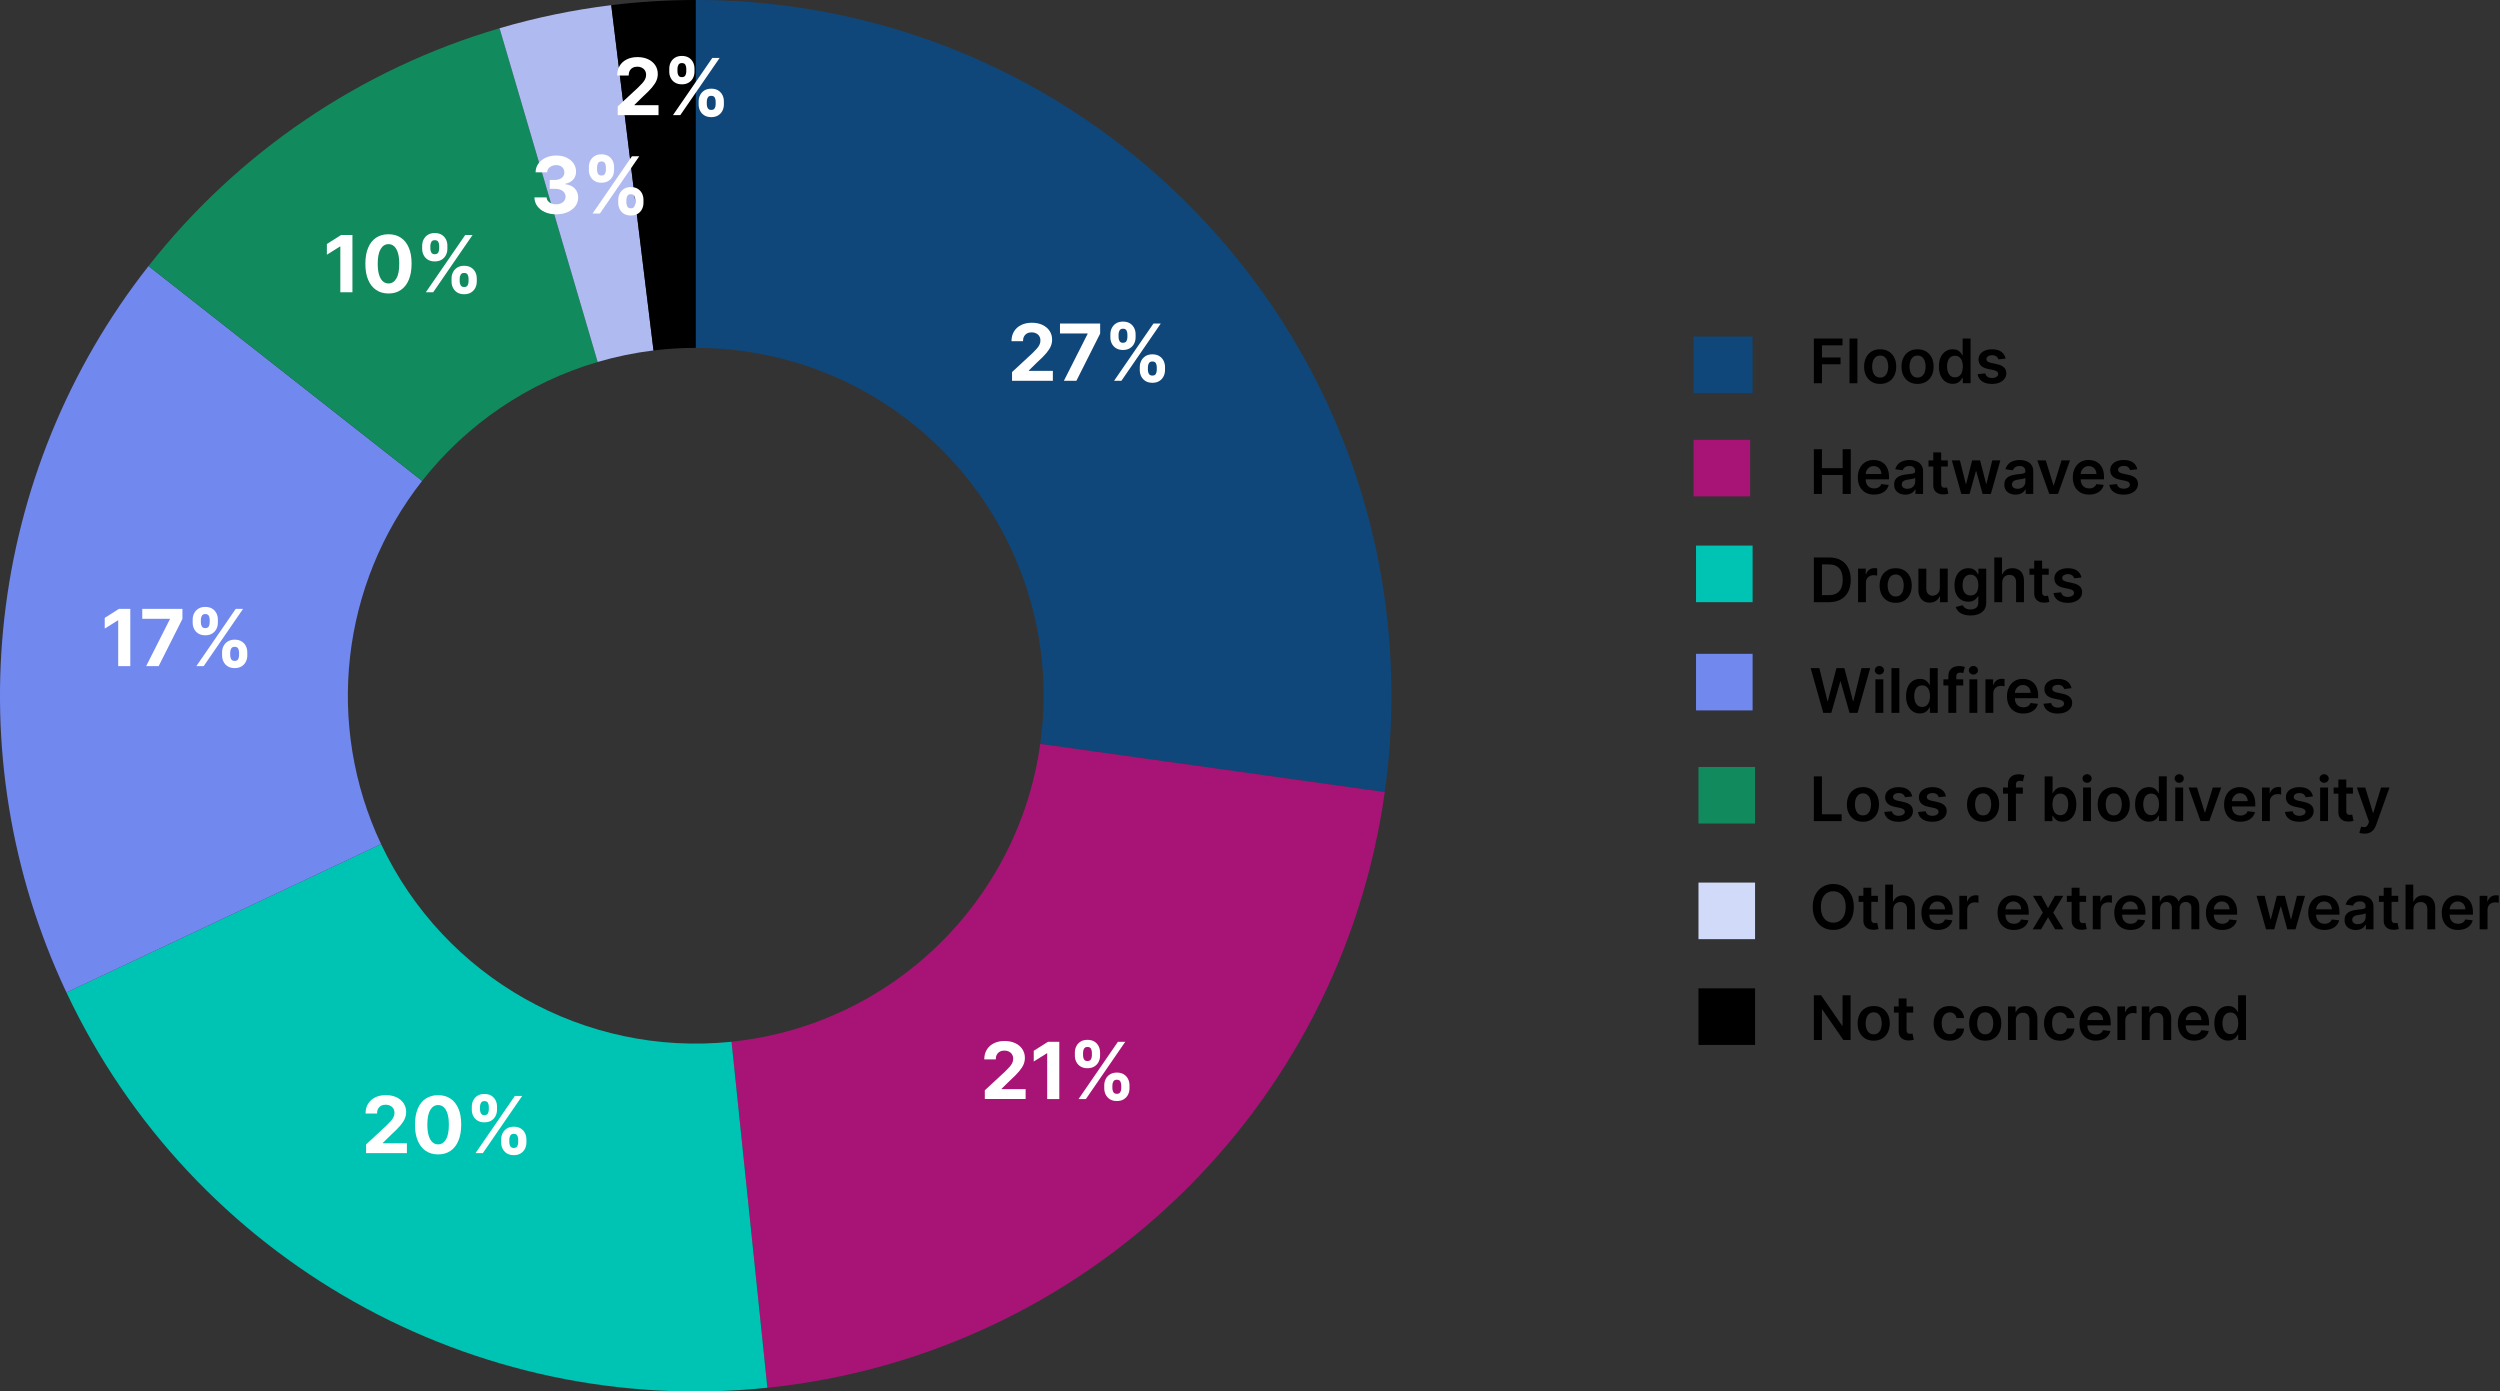<?xml version="1.0" encoding="UTF-8"?><svg id="Layer_1" xmlns="http://www.w3.org/2000/svg" viewBox="0 0 1016.36 565.69"><rect x="0" y="0" width="1016.36" height="565.69" fill="#333333" stroke="none"/><path d="M282.85,0C439.06,0,565.69,126.63,565.69,282.84c0,13.11-.91,26.2-2.73,39.18l-140.06-19.59c10.82-77.35-43.12-148.83-120.47-159.65-6.49-.91-13.04-1.36-19.59-1.36V0Z" style="fill:#0f477b; fill-rule:evenodd;"/><path d="M562.96,322.02c-18.02,128.83-121.58,228.76-250.97,242.16l-14.57-140.67c64.7-6.7,116.48-56.67,125.49-121.08l140.06,19.59Z" style="fill:#a81476; fill-rule:evenodd;"/><path d="M311.99,564.18c-119.47,12.38-233.73-52.05-284.97-160.69l127.91-60.32c25.62,54.32,82.75,86.53,142.48,80.35l14.57,140.67Z" style="fill:#00c4b3; fill-rule:evenodd;"/><path d="M27.02,403.49C-18.64,306.67-5.73,192.37,60.38,108.17l111.23,87.34c-33.05,42.1-39.51,99.25-16.68,147.66l-127.91,60.32Z" style="fill:#7188ef; fill-rule:evenodd;"/><path d="M60.38,108.17C96.73,61.88,146.62,28.07,203.09,11.48l39.88,135.68c-28.24,8.3-53.18,25.2-71.35,48.35L60.38,108.17Z" style="fill:#118a5e; fill-rule:evenodd;"/><path d="M203.09,11.48c14.85-4.36,30.04-7.5,45.4-9.38l17.18,140.37c-7.68.94-15.28,2.51-22.7,4.69L203.09,11.48Z" style="fill:#aebaf0; fill-rule:evenodd;"/><path d="M248.5,2.09c11.4-1.39,22.87-2.09,34.35-2.09v141.42c-5.74,0-11.48.35-17.17,1.05L248.5,2.09Z" style="fill-rule:evenodd;"/><g style="isolation:isolate;"><path d="M411.44,154.81v-3.55l8.28-7.67c.7-.68,1.3-1.3,1.78-1.84.48-.55.85-1.08,1.1-1.61.25-.53.38-1.1.38-1.71,0-.68-.16-1.27-.47-1.77s-.73-.88-1.27-1.15c-.54-.27-1.15-.4-1.83-.4s-1.33.14-1.86.43c-.53.29-.94.7-1.23,1.24s-.43,1.18-.43,1.92h-4.67c0-1.52.34-2.84,1.03-3.97.69-1.12,1.65-1.99,2.9-2.6,1.24-.61,2.67-.92,4.3-.92s3.12.29,4.36.88c1.24.59,2.2,1.4,2.89,2.44s1.03,2.23,1.03,3.57c0,.88-.17,1.75-.52,2.6-.34.86-.96,1.81-1.83,2.85-.88,1.04-2.12,2.29-3.72,3.74l-3.4,3.33v.16h9.77v4.02h-16.59Z" style="fill:#fff;"/><path d="M432.52,154.81l9.65-19.09v-.16h-11.24v-4.02h16.33v4.08l-9.66,19.19h-5.08Z" style="fill:#fff;"/><path d="M451.42,137.13v-1.23c0-.94.2-1.8.6-2.58.4-.78.98-1.41,1.74-1.88s1.68-.7,2.77-.7,2.06.23,2.82.7c.76.47,1.33,1.1,1.73,1.88s.59,1.65.59,2.58v1.23c0,.94-.2,1.8-.6,2.58-.4.78-.98,1.4-1.74,1.87-.76.47-1.7.7-2.8.7s-2.04-.24-2.8-.71c-.76-.47-1.34-1.1-1.73-1.88s-.59-1.63-.59-2.56ZM452.92,154.81l16-23.27h2.98l-16,23.27h-2.98ZM454.75,135.9v1.23c0,.55.13,1.06.39,1.53s.73.7,1.39.7,1.17-.23,1.43-.7c.25-.47.38-.98.38-1.53v-1.23c0-.55-.12-1.07-.36-1.54-.24-.48-.72-.72-1.44-.72-.67,0-1.14.24-1.4.73-.26.49-.39,1-.39,1.53ZM463.37,150.45v-1.23c0-.93.2-1.79.6-2.57.4-.78.98-1.41,1.74-1.89.76-.47,1.69-.71,2.79-.71s2.05.24,2.81.71,1.34,1.1,1.73,1.88.59,1.65.59,2.58v1.23c0,.93-.2,1.79-.59,2.57-.39.78-.97,1.41-1.74,1.89s-1.7.71-2.8.71-2.05-.24-2.81-.71c-.76-.47-1.33-1.1-1.73-1.89s-.59-1.64-.59-2.57ZM466.67,149.22v1.23c0,.54.13,1.04.39,1.52.26.48.74.72,1.43.72s1.16-.23,1.41-.7.38-.98.38-1.53v-1.23c0-.55-.12-1.07-.36-1.55-.24-.48-.72-.72-1.43-.72s-1.16.24-1.42.72c-.27.48-.4.99-.4,1.55Z" style="fill:#fff;"/></g><g style="isolation:isolate;"><path d="M400.37,446.81v-3.55l8.28-7.67c.7-.68,1.3-1.3,1.78-1.84.48-.55.85-1.08,1.1-1.61.25-.53.38-1.1.38-1.71,0-.68-.16-1.27-.47-1.77s-.73-.88-1.27-1.15c-.54-.27-1.15-.4-1.83-.4s-1.33.14-1.86.43c-.53.29-.94.7-1.23,1.24s-.43,1.18-.43,1.92h-4.67c0-1.52.34-2.84,1.03-3.97.69-1.12,1.65-1.99,2.9-2.6,1.24-.61,2.67-.92,4.3-.92s3.12.29,4.36.88c1.24.59,2.2,1.4,2.89,2.44s1.03,2.23,1.03,3.57c0,.88-.17,1.75-.52,2.6-.34.86-.96,1.81-1.83,2.85-.88,1.04-2.12,2.29-3.72,3.74l-3.4,3.33v.16h9.77v4.02h-16.59Z" style="fill:#fff;"/><path d="M430.65,423.54v23.27h-4.92v-18.6h-.14l-5.33,3.34v-4.36l5.76-3.65h4.62Z" style="fill:#fff;"/><path d="M436.98,429.13v-1.23c0-.94.2-1.8.6-2.58.4-.78.98-1.41,1.74-1.88s1.68-.7,2.77-.7,2.06.23,2.82.7c.76.47,1.33,1.1,1.73,1.88s.59,1.65.59,2.58v1.23c0,.94-.2,1.8-.6,2.58-.4.78-.98,1.4-1.74,1.87-.76.47-1.7.7-2.8.7s-2.04-.24-2.8-.71c-.76-.47-1.34-1.1-1.73-1.88s-.59-1.63-.59-2.56ZM438.48,446.81l16-23.27h2.98l-16,23.27h-2.98ZM440.31,427.9v1.23c0,.55.13,1.06.39,1.53s.73.7,1.39.7,1.17-.23,1.43-.7c.25-.47.38-.98.38-1.53v-1.23c0-.55-.12-1.07-.36-1.54-.24-.48-.72-.72-1.44-.72-.67,0-1.14.24-1.4.73-.26.49-.39,1-.39,1.53ZM448.93,442.45v-1.23c0-.93.2-1.79.6-2.57.4-.78.98-1.41,1.74-1.89.76-.47,1.69-.71,2.79-.71s2.05.24,2.81.71,1.34,1.1,1.73,1.88.59,1.65.59,2.58v1.23c0,.93-.2,1.79-.59,2.57-.39.78-.97,1.41-1.74,1.89s-1.7.71-2.8.71-2.05-.24-2.81-.71c-.76-.47-1.33-1.1-1.73-1.89s-.59-1.64-.59-2.57ZM452.23,441.22v1.23c0,.54.13,1.04.39,1.52.26.48.74.72,1.43.72s1.16-.23,1.41-.7.38-.98.38-1.53v-1.23c0-.55-.12-1.07-.36-1.55-.24-.48-.72-.72-1.43-.72s-1.16.24-1.42.72c-.27.48-.4.99-.4,1.55Z" style="fill:#fff;"/></g><g style="isolation:isolate;"><path d="M148.83,468.81v-3.55l8.28-7.67c.7-.68,1.3-1.3,1.78-1.84.48-.55.85-1.08,1.1-1.61.25-.53.38-1.1.38-1.71,0-.68-.16-1.27-.47-1.77s-.73-.88-1.27-1.15c-.54-.27-1.15-.4-1.83-.4s-1.33.14-1.86.43c-.53.29-.94.7-1.23,1.24s-.43,1.18-.43,1.92h-4.67c0-1.52.34-2.84,1.03-3.97.69-1.12,1.65-1.99,2.9-2.6,1.24-.61,2.67-.92,4.3-.92s3.12.29,4.36.88c1.24.59,2.2,1.4,2.89,2.44s1.03,2.23,1.03,3.57c0,.88-.17,1.75-.52,2.6-.34.86-.96,1.81-1.83,2.85-.88,1.04-2.12,2.29-3.72,3.74l-3.4,3.33v.16h9.77v4.02h-16.59Z" style="fill:#fff;"/><path d="M178.11,469.32c-1.95,0-3.63-.49-5.04-1.44-1.41-.96-2.48-2.34-3.24-4.15s-1.13-3.99-1.12-6.53c0-2.54.38-4.7,1.13-6.49.75-1.79,1.83-3.15,3.24-4.08s3.08-1.4,5.03-1.4,3.62.47,5.03,1.41,2.49,2.3,3.24,4.08c.76,1.78,1.13,3.95,1.12,6.48,0,2.55-.38,4.73-1.13,6.54s-1.83,3.19-3.23,4.15c-1.4.96-3.08,1.43-5.03,1.43ZM178.11,465.24c1.33,0,2.4-.67,3.19-2.01.8-1.34,1.19-3.35,1.18-6.03,0-1.77-.18-3.24-.54-4.41-.36-1.17-.87-2.06-1.52-2.65-.66-.59-1.43-.89-2.31-.89-1.33,0-2.39.66-3.18,1.99-.8,1.33-1.2,3.31-1.2,5.96,0,1.79.18,3.28.54,4.47.36,1.19.87,2.09,1.53,2.68.66.59,1.43.89,2.32.89Z" style="fill:#fff;"/><path d="M191.81,451.13v-1.23c0-.94.2-1.8.6-2.58.4-.78.98-1.41,1.74-1.88s1.68-.7,2.77-.7,2.06.23,2.82.7c.76.47,1.33,1.1,1.73,1.88s.59,1.65.59,2.58v1.23c0,.94-.2,1.8-.6,2.58-.4.78-.98,1.4-1.74,1.87-.76.47-1.7.7-2.8.7s-2.04-.24-2.8-.71c-.76-.47-1.34-1.1-1.73-1.88s-.59-1.63-.59-2.56ZM193.31,468.81l16-23.27h2.98l-16,23.27h-2.98ZM195.14,449.9v1.23c0,.55.13,1.06.39,1.53s.73.7,1.39.7,1.17-.23,1.43-.7c.25-.47.38-.98.38-1.53v-1.23c0-.55-.12-1.07-.36-1.54-.24-.48-.72-.72-1.44-.72-.67,0-1.14.24-1.4.73-.26.49-.39,1-.39,1.53ZM203.75,464.45v-1.23c0-.93.2-1.79.6-2.57.4-.78.98-1.41,1.74-1.89.76-.47,1.69-.71,2.79-.71s2.05.24,2.81.71,1.34,1.1,1.73,1.88.59,1.65.59,2.58v1.23c0,.93-.2,1.79-.59,2.57-.39.78-.97,1.41-1.74,1.89s-1.7.71-2.8.71-2.05-.24-2.81-.71c-.76-.47-1.33-1.1-1.73-1.89s-.59-1.64-.59-2.57ZM207.06,463.22v1.23c0,.54.13,1.04.39,1.52.26.48.74.72,1.43.72s1.16-.23,1.41-.7.38-.98.38-1.53v-1.23c0-.55-.12-1.07-.36-1.55-.24-.48-.72-.72-1.43-.72s-1.16.24-1.42.72c-.27.48-.4.99-.4,1.55Z" style="fill:#fff;"/></g><g style="isolation:isolate;"><path d="M52.97,247.54v23.27h-4.92v-18.6h-.14l-5.33,3.34v-4.36l5.76-3.65h4.62Z" style="fill:#fff;"/><path d="M59.42,270.81l9.65-19.09v-.16h-11.24v-4.02h16.33v4.08l-9.66,19.19h-5.08Z" style="fill:#fff;"/><path d="M78.33,253.13v-1.23c0-.94.2-1.8.6-2.58.4-.78.98-1.41,1.74-1.88.76-.47,1.68-.7,2.77-.7s2.06.23,2.82.7,1.33,1.1,1.73,1.88c.39.78.59,1.65.59,2.58v1.23c0,.94-.2,1.8-.6,2.58s-.98,1.4-1.74,1.87c-.76.47-1.7.7-2.8.7s-2.04-.24-2.8-.71-1.34-1.1-1.73-1.88c-.39-.78-.58-1.63-.58-2.56ZM79.83,270.81l16-23.27h2.98l-16,23.27h-2.98ZM81.66,251.9v1.23c0,.55.13,1.06.39,1.53.26.47.73.7,1.39.7s1.17-.23,1.43-.7c.25-.47.38-.98.38-1.53v-1.23c0-.55-.12-1.07-.36-1.54-.24-.48-.72-.72-1.44-.72-.67,0-1.14.24-1.4.73-.26.49-.39,1-.39,1.53ZM90.28,266.45v-1.23c0-.93.2-1.79.6-2.57.4-.78.98-1.41,1.74-1.89s1.69-.71,2.79-.71,2.05.24,2.81.71c.76.47,1.34,1.1,1.73,1.88.39.78.59,1.65.59,2.58v1.23c0,.93-.2,1.79-.59,2.57-.39.78-.97,1.41-1.74,1.89-.76.47-1.7.71-2.79.71s-2.05-.24-2.81-.71c-.76-.47-1.33-1.1-1.73-1.89-.39-.78-.59-1.64-.59-2.57ZM93.58,265.22v1.23c0,.54.13,1.04.39,1.52.26.48.74.72,1.43.72s1.16-.23,1.41-.7.38-.98.38-1.53v-1.23c0-.55-.12-1.07-.36-1.55-.24-.48-.72-.72-1.43-.72s-1.16.24-1.42.72c-.26.48-.4.99-.4,1.55Z" style="fill:#fff;"/></g><g style="isolation:isolate;"><path d="M143.28,95.54v23.27h-4.92v-18.6h-.14l-5.33,3.34v-4.36l5.76-3.65h4.62Z" style="fill:#fff;"/><path d="M157.94,119.32c-1.95,0-3.63-.49-5.04-1.44-1.41-.96-2.48-2.34-3.24-4.15s-1.13-3.99-1.12-6.53c0-2.54.38-4.7,1.13-6.49.75-1.79,1.83-3.15,3.24-4.08s3.08-1.4,5.03-1.4,3.62.47,5.03,1.41,2.49,2.3,3.24,4.08c.76,1.78,1.13,3.95,1.12,6.48,0,2.55-.38,4.73-1.13,6.54s-1.83,3.19-3.23,4.15c-1.4.96-3.08,1.43-5.03,1.43ZM157.94,115.24c1.33,0,2.4-.67,3.19-2.01.8-1.34,1.19-3.35,1.18-6.03,0-1.77-.18-3.24-.54-4.41-.36-1.17-.87-2.06-1.52-2.65-.66-.59-1.43-.89-2.31-.89-1.33,0-2.39.66-3.18,1.99-.8,1.33-1.2,3.31-1.2,5.96,0,1.79.18,3.28.54,4.47.36,1.19.87,2.09,1.53,2.68.66.59,1.43.89,2.32.89Z" style="fill:#fff;"/><path d="M171.63,101.13v-1.23c0-.94.2-1.8.6-2.58.4-.78.98-1.41,1.74-1.88s1.68-.7,2.77-.7,2.06.23,2.82.7c.76.47,1.33,1.1,1.73,1.88s.59,1.65.59,2.58v1.23c0,.94-.2,1.8-.6,2.58-.4.78-.98,1.4-1.74,1.87-.76.47-1.7.7-2.8.7s-2.04-.24-2.8-.71c-.76-.47-1.34-1.1-1.73-1.88s-.59-1.63-.59-2.56ZM173.13,118.81l16-23.27h2.98l-16,23.27h-2.98ZM174.96,99.9v1.23c0,.55.13,1.06.39,1.53s.73.7,1.39.7,1.17-.23,1.43-.7c.25-.47.38-.98.38-1.53v-1.23c0-.55-.12-1.07-.36-1.54-.24-.48-.72-.72-1.44-.72-.67,0-1.14.24-1.4.73-.26.49-.39,1-.39,1.53ZM183.57,114.45v-1.23c0-.93.2-1.79.6-2.57.4-.78.98-1.41,1.74-1.89.76-.47,1.69-.71,2.79-.71s2.05.24,2.81.71,1.34,1.1,1.73,1.88.59,1.65.59,2.58v1.23c0,.93-.2,1.79-.59,2.57-.39.78-.97,1.41-1.74,1.89s-1.7.71-2.8.71-2.05-.24-2.81-.71c-.76-.47-1.33-1.1-1.73-1.89s-.59-1.64-.59-2.57ZM186.88,113.22v1.23c0,.54.13,1.04.39,1.52.26.48.74.72,1.43.72s1.16-.23,1.41-.7.38-.98.38-1.53v-1.23c0-.55-.12-1.07-.36-1.55-.24-.48-.72-.72-1.43-.72s-1.16.24-1.42.72c-.27.48-.4.99-.4,1.55Z" style="fill:#fff;"/></g><g style="isolation:isolate;"><path d="M226.1,87.13c-1.7,0-3.21-.29-4.53-.88-1.32-.59-2.36-1.4-3.12-2.43-.76-1.03-1.15-2.23-1.18-3.58h4.95c.03.57.22,1.07.56,1.49s.8.76,1.38.99,1.22.35,1.94.35,1.41-.13,1.99-.4c.58-.26,1.03-.63,1.35-1.1s.49-1.01.49-1.62-.17-1.17-.52-1.65c-.34-.48-.84-.86-1.48-1.13-.64-.27-1.4-.41-2.28-.41h-2.17v-3.61h2.17c.74,0,1.4-.13,1.97-.39s1.02-.62,1.34-1.07c.32-.46.48-.99.48-1.61s-.14-1.1-.41-1.54c-.28-.44-.66-.79-1.16-1.04s-1.07-.38-1.73-.38-1.28.12-1.83.36c-.55.24-1,.58-1.33,1.02s-.51.96-.53,1.55h-4.72c.02-1.34.41-2.52,1.15-3.55.74-1.02,1.74-1.82,3.01-2.4,1.26-.58,2.69-.87,4.28-.87s3.01.29,4.22.88c1.2.58,2.14,1.37,2.81,2.36.67.99,1,2.1.99,3.32,0,1.3-.4,2.39-1.21,3.26s-1.87,1.42-3.18,1.66v.18c1.71.22,3.02.81,3.91,1.78.9.97,1.34,2.17,1.34,3.62,0,1.33-.37,2.5-1.14,3.53-.77,1.03-1.83,1.84-3.18,2.43-1.35.59-2.89.89-4.64.89Z" style="fill:#fff;"/><path d="M239.4,69.13v-1.23c0-.94.2-1.8.6-2.58.4-.78.98-1.41,1.74-1.88s1.68-.7,2.77-.7,2.06.23,2.82.7c.76.47,1.33,1.1,1.73,1.88s.59,1.65.59,2.58v1.23c0,.94-.2,1.8-.6,2.58-.4.78-.98,1.4-1.74,1.87-.76.47-1.7.7-2.8.7s-2.04-.24-2.8-.71c-.76-.47-1.34-1.1-1.73-1.88s-.59-1.63-.59-2.56ZM240.9,86.81l16-23.27h2.98l-16,23.27h-2.98ZM242.73,67.9v1.23c0,.55.13,1.06.39,1.53s.73.7,1.39.7,1.17-.23,1.43-.7c.25-.47.38-.98.38-1.53v-1.23c0-.55-.12-1.07-.36-1.54-.24-.48-.72-.72-1.44-.72-.67,0-1.14.24-1.4.73-.26.49-.39,1-.39,1.53ZM251.34,82.45v-1.23c0-.93.2-1.79.6-2.57.4-.78.98-1.41,1.74-1.89.76-.47,1.69-.71,2.79-.71s2.05.24,2.81.71,1.34,1.1,1.73,1.88.59,1.65.59,2.58v1.23c0,.93-.2,1.79-.59,2.57-.39.78-.97,1.41-1.74,1.89s-1.7.71-2.8.71-2.05-.24-2.81-.71c-.76-.47-1.33-1.1-1.73-1.89s-.59-1.64-.59-2.57ZM254.65,81.22v1.23c0,.54.13,1.04.39,1.52.26.48.74.72,1.43.72s1.16-.23,1.41-.7.38-.98.38-1.53v-1.23c0-.55-.12-1.07-.36-1.55-.24-.48-.72-.72-1.43-.72s-1.16.24-1.42.72c-.27.48-.4.99-.4,1.55Z" style="fill:#fff;"/></g><g style="isolation:isolate;"><path d="M251.13,46.81v-3.55l8.28-7.67c.7-.68,1.3-1.3,1.78-1.84.48-.55.85-1.08,1.1-1.61.25-.53.38-1.1.38-1.71,0-.68-.16-1.27-.47-1.77s-.73-.88-1.27-1.15c-.54-.27-1.15-.4-1.83-.4s-1.33.14-1.86.43c-.53.29-.94.7-1.23,1.24s-.43,1.18-.43,1.92h-4.67c0-1.52.34-2.84,1.03-3.97.69-1.12,1.65-1.99,2.9-2.6,1.24-.61,2.67-.92,4.3-.92s3.12.29,4.36.88c1.24.59,2.2,1.4,2.89,2.44s1.03,2.23,1.03,3.57c0,.88-.17,1.75-.52,2.6-.34.86-.96,1.81-1.83,2.85-.88,1.04-2.12,2.29-3.72,3.74l-3.4,3.33v.16h9.77v4.02h-16.59Z" style="fill:#fff;"/><path d="M272.09,29.13v-1.23c0-.94.2-1.8.6-2.58.4-.78.98-1.41,1.74-1.88s1.68-.7,2.77-.7,2.06.23,2.82.7c.76.47,1.33,1.1,1.73,1.88s.59,1.65.59,2.58v1.23c0,.94-.2,1.8-.6,2.58-.4.78-.98,1.4-1.74,1.87-.76.47-1.7.7-2.8.7s-2.04-.24-2.8-.71c-.76-.47-1.34-1.1-1.73-1.88s-.59-1.63-.59-2.56ZM273.59,46.81l16-23.27h2.98l-16,23.27h-2.98ZM275.42,27.9v1.23c0,.55.13,1.06.39,1.53s.73.7,1.39.7,1.17-.23,1.43-.7c.25-.47.38-.98.38-1.53v-1.23c0-.55-.12-1.07-.36-1.54-.24-.48-.72-.72-1.44-.72-.67,0-1.14.24-1.4.73-.26.49-.39,1-.39,1.53ZM284.03,42.45v-1.23c0-.93.2-1.79.6-2.57.4-.78.98-1.41,1.74-1.89.76-.47,1.69-.71,2.79-.71s2.05.24,2.81.71,1.34,1.1,1.73,1.88.59,1.65.59,2.58v1.23c0,.93-.2,1.79-.59,2.57-.39.78-.97,1.41-1.74,1.89s-1.7.71-2.8.71-2.05-.24-2.81-.71c-.76-.47-1.33-1.1-1.73-1.89s-.59-1.64-.59-2.57ZM287.34,41.22v1.23c0,.54.13,1.04.39,1.52.26.48.74.72,1.43.72s1.16-.23,1.41-.7.38-.98.38-1.53v-1.23c0-.55-.12-1.07-.36-1.55-.24-.48-.72-.72-1.43-.72s-1.16.24-1.42.72c-.27.48-.4.99-.4,1.55Z" style="fill:#fff;"/></g><g style="isolation:isolate;"><path d="M737.41,155.81v-18.18h11.65v2.76h-8.35v4.94h7.55v2.76h-7.55v7.72h-3.29Z"/><path d="M755.12,137.63v18.18h-3.21v-18.18h3.21Z"/><path d="M764.37,156.08c-1.33,0-2.49-.29-3.46-.88s-1.73-1.41-2.27-2.46c-.54-1.05-.8-2.29-.8-3.69s.27-2.64.8-3.7c.54-1.06,1.29-1.88,2.27-2.47s2.13-.88,3.46-.88,2.49.29,3.46.88,1.73,1.41,2.27,2.47c.54,1.06.8,2.29.8,3.7s-.27,2.64-.8,3.69c-.54,1.05-1.29,1.87-2.27,2.46s-2.13.88-3.46.88ZM764.39,153.5c.72,0,1.33-.2,1.81-.6s.85-.94,1.09-1.61c.24-.67.36-1.43.36-2.25s-.12-1.59-.36-2.27c-.24-.68-.6-1.22-1.09-1.62s-1.09-.6-1.81-.6-1.35.2-1.84.6-.85.94-1.09,1.62c-.24.68-.36,1.43-.36,2.27s.12,1.58.36,2.25c.24.67.6,1.21,1.09,1.61s1.1.6,1.84.6Z"/><path d="M779.57,156.08c-1.33,0-2.49-.29-3.46-.88s-1.73-1.41-2.27-2.46c-.54-1.05-.8-2.29-.8-3.69s.27-2.64.8-3.7c.54-1.06,1.29-1.88,2.27-2.47s2.13-.88,3.46-.88,2.49.29,3.46.88,1.73,1.41,2.27,2.47c.54,1.06.8,2.29.8,3.7s-.27,2.64-.8,3.69c-.54,1.05-1.29,1.87-2.27,2.46s-2.13.88-3.46.88ZM779.59,153.5c.72,0,1.33-.2,1.81-.6s.85-.94,1.09-1.61c.24-.67.36-1.43.36-2.25s-.12-1.59-.36-2.27c-.24-.68-.6-1.22-1.09-1.62s-1.09-.6-1.81-.6-1.35.2-1.84.6-.85.94-1.09,1.62c-.24.68-.36,1.43-.36,2.27s.12,1.58.36,2.25c.24.67.6,1.21,1.09,1.61s1.1.6,1.84.6Z"/><path d="M793.88,156.05c-1.07,0-2.03-.27-2.88-.83s-1.52-1.35-2.01-2.4c-.49-1.05-.74-2.32-.74-3.82s.25-2.79.75-3.84c.5-1.04,1.18-1.83,2.03-2.37.85-.54,1.8-.8,2.85-.8.8,0,1.46.13,1.97.4.51.27.92.59,1.22.97s.54.73.7,1.06h.13v-6.8h3.22v18.18h-3.16v-2.15h-.2c-.17.33-.41.68-.72,1.05-.31.37-.73.69-1.24.95-.51.26-1.16.39-1.94.39ZM794.78,153.41c.68,0,1.26-.18,1.74-.55.48-.37.84-.89,1.09-1.55.25-.66.37-1.44.37-2.32s-.12-1.65-.37-2.3c-.25-.65-.61-1.16-1.08-1.52s-1.06-.54-1.75-.54-1.31.19-1.79.56-.84.89-1.08,1.54c-.24.66-.36,1.41-.36,2.25s.12,1.61.37,2.28c.25.67.61,1.19,1.09,1.57s1.08.57,1.78.57Z"/><path d="M815.36,145.78l-2.93.32c-.08-.3-.23-.57-.43-.83s-.48-.47-.82-.63c-.34-.16-.76-.24-1.26-.24-.67,0-1.23.15-1.68.44-.45.29-.68.67-.67,1.13,0,.4.14.72.44.97s.79.45,1.49.61l2.33.5c1.29.28,2.25.72,2.88,1.32.63.6.95,1.39.95,2.37,0,.86-.26,1.61-.75,2.27s-1.18,1.16-2.06,1.53-1.88.55-3.02.55c-1.67,0-3.01-.35-4.03-1.05-1.02-.7-1.62-1.68-1.82-2.93l3.13-.3c.14.62.44,1.08.91,1.39s1.06.47,1.8.47,1.38-.16,1.84-.47c.46-.31.7-.7.7-1.16,0-.39-.15-.71-.45-.97-.3-.25-.76-.45-1.39-.59l-2.33-.49c-1.31-.27-2.28-.73-2.9-1.38-.63-.65-.94-1.47-.93-2.46,0-.84.22-1.57.69-2.19s1.11-1.1,1.94-1.44c.83-.34,1.79-.51,2.88-.51,1.6,0,2.86.34,3.78,1.02s1.49,1.6,1.71,2.76Z"/></g><g style="isolation:isolate;"><path d="M737.41,200.81v-18.18h3.29v7.7h8.42v-7.7h3.3v18.18h-3.3v-7.72h-8.42v7.72h-3.29Z"/><path d="M761.91,201.08c-1.37,0-2.55-.29-3.54-.86-.99-.57-1.75-1.38-2.29-2.43-.53-1.05-.8-2.29-.8-3.72s.27-2.63.8-3.7c.54-1.06,1.29-1.89,2.25-2.49.96-.59,2.1-.89,3.4-.89.84,0,1.63.13,2.38.4s1.41.69,1.99,1.25c.58.56,1.03,1.28,1.36,2.14.33.87.5,1.9.5,3.09v.99h-11.18v-2.17h8.1c0-.62-.14-1.16-.4-1.65-.26-.48-.62-.86-1.09-1.14-.46-.28-1-.42-1.62-.42-.66,0-1.23.16-1.73.48-.5.32-.88.73-1.16,1.24-.28.51-.42,1.07-.42,1.68v1.89c0,.79.14,1.47.43,2.04s.7,1,1.22,1.3c.52.3,1.13.45,1.83.45.47,0,.89-.07,1.27-.2.38-.13.71-.33.99-.59.28-.26.49-.58.63-.97l3,.34c-.19.79-.55,1.48-1.08,2.07s-1.21,1.04-2.03,1.37c-.82.32-1.76.48-2.82.48Z"/><path d="M774.61,201.09c-.86,0-1.64-.16-2.33-.47-.69-.31-1.23-.77-1.63-1.38s-.6-1.36-.6-2.25c0-.77.14-1.41.43-1.91.28-.5.67-.91,1.16-1.21s1.05-.53,1.67-.69c.62-.16,1.26-.27,1.92-.34.8-.08,1.45-.16,1.94-.23.5-.07.86-.17,1.09-.32.23-.14.34-.37.34-.68v-.05c0-.67-.2-1.19-.59-1.55-.4-.37-.97-.55-1.71-.55-.79,0-1.41.17-1.87.51-.46.34-.77.75-.93,1.22l-3-.43c.24-.83.63-1.52,1.17-2.08.54-.56,1.21-.98,2-1.26.79-.28,1.66-.42,2.61-.42.66,0,1.31.08,1.96.23s1.25.41,1.78.76c.54.35.97.83,1.3,1.43.33.6.49,1.36.49,2.26v9.13h-3.09v-1.87h-.11c-.2.38-.47.73-.82,1.06-.35.33-.79.59-1.32.79-.53.2-1.15.3-1.86.3ZM775.44,198.72c.65,0,1.21-.13,1.68-.39.47-.26.84-.6,1.1-1.03.26-.43.39-.89.39-1.39v-1.61c-.1.08-.27.16-.51.23s-.51.13-.8.19c-.3.05-.59.1-.88.14-.29.04-.54.08-.75.11-.48.07-.91.17-1.29.32-.38.15-.68.35-.9.62-.22.26-.33.6-.33,1.02,0,.59.22,1.04.65,1.34.43.3.98.45,1.65.45Z"/><path d="M791.86,187.17v2.49h-7.84v-2.49h7.84ZM785.96,183.91h3.21v12.8c0,.43.07.76.2.99.13.23.31.38.53.47s.46.12.73.12c.2,0,.39-.01.55-.04.17-.03.3-.06.39-.08l.54,2.51c-.17.06-.42.12-.73.2-.32.07-.7.11-1.16.12-.81.02-1.53-.1-2.18-.37-.64-.27-1.16-.69-1.53-1.26s-.56-1.28-.55-2.13v-13.33Z"/><path d="M797.36,200.81l-3.85-13.64h3.28l2.4,9.59h.12l2.45-9.59h3.24l2.45,9.54h.13l2.36-9.54h3.29l-3.86,13.64h-3.35l-2.56-9.21h-.19l-2.56,9.21h-3.36Z"/><path d="M819.41,201.09c-.86,0-1.64-.16-2.33-.47-.69-.31-1.23-.77-1.63-1.38s-.6-1.36-.6-2.25c0-.77.14-1.41.43-1.91.28-.5.67-.91,1.16-1.21s1.05-.53,1.67-.69c.62-.16,1.26-.27,1.92-.34.8-.08,1.45-.16,1.94-.23.5-.07.86-.17,1.09-.32.23-.14.34-.37.34-.68v-.05c0-.67-.2-1.19-.59-1.55-.4-.37-.97-.55-1.71-.55-.79,0-1.41.17-1.87.51-.46.34-.77.75-.93,1.22l-3-.43c.24-.83.63-1.52,1.17-2.08.54-.56,1.21-.98,2-1.26.79-.28,1.66-.42,2.61-.42.66,0,1.31.08,1.96.23s1.25.41,1.78.76c.54.35.97.83,1.3,1.43.33.6.49,1.36.49,2.26v9.13h-3.09v-1.87h-.11c-.2.38-.47.73-.82,1.06-.35.33-.79.59-1.32.79-.53.2-1.15.3-1.86.3ZM820.24,198.72c.65,0,1.21-.13,1.68-.39.47-.26.84-.6,1.1-1.03.26-.43.39-.89.39-1.39v-1.61c-.1.08-.27.16-.51.23s-.51.13-.8.19c-.3.05-.59.1-.88.14-.29.04-.54.08-.75.11-.48.07-.91.17-1.29.32-.38.15-.68.35-.9.62-.22.26-.33.6-.33,1.02,0,.59.22,1.04.65,1.34.43.3.98.45,1.65.45Z"/><path d="M841.53,187.17l-4.86,13.64h-3.55l-4.86-13.64h3.43l3.13,10.13h.14l3.14-10.13h3.42Z"/><path d="M849.32,201.08c-1.37,0-2.55-.29-3.54-.86-.99-.57-1.75-1.38-2.29-2.43-.53-1.05-.8-2.29-.8-3.72s.27-2.63.8-3.7c.54-1.06,1.29-1.89,2.25-2.49s2.1-.89,3.4-.89c.84,0,1.63.13,2.38.4.75.27,1.41.69,1.99,1.25.58.56,1.03,1.28,1.36,2.14.33.87.5,1.9.5,3.09v.99h-11.18v-2.17h8.1c0-.62-.14-1.16-.4-1.65s-.62-.86-1.09-1.14c-.46-.28-1-.42-1.62-.42-.66,0-1.23.16-1.73.48-.5.32-.88.73-1.16,1.24-.28.51-.42,1.07-.42,1.68v1.89c0,.79.15,1.47.44,2.04s.7,1,1.22,1.3,1.13.45,1.83.45c.47,0,.89-.07,1.27-.2.38-.13.71-.33.99-.59s.49-.58.63-.97l3,.34c-.19.79-.55,1.48-1.08,2.07-.53.59-1.21,1.04-2.03,1.37-.82.32-1.76.48-2.82.48Z"/><path d="M868.88,190.78l-2.93.32c-.08-.3-.23-.57-.43-.83s-.48-.47-.82-.63c-.34-.16-.76-.24-1.26-.24-.67,0-1.23.15-1.68.44s-.68.67-.67,1.13c0,.4.14.72.44.97s.79.45,1.49.61l2.33.5c1.29.28,2.25.72,2.88,1.32.63.6.95,1.39.96,2.37,0,.86-.26,1.61-.75,2.27s-1.18,1.16-2.05,1.53-1.88.55-3.02.55c-1.67,0-3.01-.35-4.03-1.05-1.02-.7-1.62-1.68-1.82-2.93l3.13-.3c.14.62.44,1.08.91,1.39.46.31,1.06.47,1.8.47s1.38-.16,1.84-.47.7-.7.7-1.16c0-.39-.15-.71-.45-.97-.3-.25-.76-.45-1.39-.59l-2.33-.49c-1.31-.27-2.28-.73-2.9-1.38-.63-.65-.94-1.47-.93-2.46,0-.84.22-1.57.69-2.19.46-.62,1.11-1.1,1.94-1.44.83-.34,1.79-.51,2.88-.51,1.6,0,2.86.34,3.78,1.02.92.68,1.49,1.6,1.71,2.76Z"/></g><g style="isolation:isolate;"><path d="M743.57,244.81h-6.16v-18.18h6.29c1.81,0,3.36.36,4.66,1.09,1.3.73,2.3,1.77,3,3.12s1.05,2.98,1.05,4.87-.35,3.52-1.05,4.88-1.71,2.41-3.03,3.13c-1.32.73-2.9,1.09-4.75,1.09ZM740.71,241.96h2.71c1.27,0,2.32-.23,3.17-.7s1.48-1.16,1.91-2.09c.43-.93.64-2.08.64-3.48s-.21-2.55-.64-3.47c-.43-.92-1.06-1.61-1.89-2.07-.83-.46-1.86-.69-3.09-.69h-2.81v12.48Z"/><path d="M755.38,244.81v-13.64h3.12v2.27h.14c.25-.79.68-1.4,1.28-1.83.61-.43,1.3-.64,2.08-.64.18,0,.38,0,.6.02.22.01.41.04.55.07v2.96c-.14-.05-.35-.09-.64-.13-.29-.04-.58-.06-.85-.06-.59,0-1.11.12-1.58.38s-.83.6-1.1,1.04c-.27.44-.4.96-.4,1.54v8.02h-3.21Z"/><path d="M770.68,245.08c-1.33,0-2.49-.29-3.46-.88s-1.73-1.41-2.27-2.46c-.54-1.05-.8-2.29-.8-3.69s.27-2.64.8-3.7c.54-1.06,1.29-1.88,2.27-2.47s2.13-.88,3.46-.88,2.49.29,3.46.88,1.73,1.41,2.27,2.47c.54,1.06.8,2.29.8,3.7s-.27,2.64-.8,3.69c-.54,1.05-1.29,1.87-2.27,2.46s-2.13.88-3.46.88ZM770.7,242.5c.72,0,1.33-.2,1.81-.6s.85-.94,1.09-1.61c.24-.67.36-1.43.36-2.25s-.12-1.59-.36-2.27c-.24-.68-.6-1.22-1.09-1.62s-1.09-.6-1.81-.6-1.35.2-1.84.6-.85.94-1.09,1.62c-.24.68-.36,1.43-.36,2.27s.12,1.58.36,2.25c.24.67.6,1.21,1.09,1.61s1.1.6,1.84.6Z"/><path d="M788.62,239.07v-7.9h3.21v13.64h-3.12v-2.42h-.14c-.31.76-.81,1.39-1.51,1.87s-1.56.73-2.59.73c-.89,0-1.68-.2-2.37-.6s-1.22-.98-1.6-1.75c-.38-.77-.58-1.69-.58-2.78v-8.68h3.21v8.19c0,.86.24,1.55.71,2.06.47.51,1.09.76,1.86.76.47,0,.93-.12,1.38-.35.44-.23.81-.58,1.1-1.04.29-.46.43-1.03.43-1.73Z"/><path d="M801.07,250.21c-1.15,0-2.15-.16-2.97-.47-.83-.31-1.49-.73-2-1.25-.5-.52-.85-1.1-1.05-1.73l2.89-.7c.13.27.32.53.57.79.25.26.58.48,1.01.66s.96.26,1.6.26c.91,0,1.67-.22,2.26-.66.6-.44.9-1.16.9-2.17v-2.58h-.16c-.17.33-.41.67-.72,1.02-.32.35-.73.64-1.25.88-.52.24-1.17.36-1.95.36-1.05,0-2-.25-2.84-.74-.85-.49-1.52-1.23-2.02-2.22s-.75-2.22-.75-3.71.25-2.76.75-3.8c.5-1.03,1.18-1.82,2.03-2.35.85-.54,1.8-.8,2.85-.8.8,0,1.46.13,1.97.4.52.27.93.59,1.24.97.31.38.54.73.7,1.06h.18v-2.25h3.17v13.86c0,1.17-.28,2.13-.83,2.89-.56.76-1.32,1.33-2.28,1.71-.96.38-2.06.57-3.29.57ZM801.09,242.09c.68,0,1.26-.17,1.74-.5.48-.33.84-.81,1.09-1.43.25-.62.37-1.37.37-2.24s-.12-1.61-.37-2.26c-.25-.64-.61-1.15-1.08-1.5-.48-.36-1.06-.54-1.75-.54s-1.31.19-1.79.56-.84.88-1.08,1.53c-.24.65-.36,1.38-.36,2.21s.12,1.56.37,2.19c.25.62.61,1.11,1.09,1.46.48.35,1.08.52,1.78.52Z"/><path d="M813.98,236.82v7.99h-3.21v-18.18h3.14v6.86h.16c.32-.77.82-1.38,1.49-1.82s1.53-.67,2.57-.67c.95,0,1.77.2,2.48.59.71.4,1.25.98,1.64,1.74.39.76.58,1.7.58,2.8v8.68h-3.21v-8.19c0-.92-.24-1.63-.71-2.14-.47-.51-1.13-.77-1.97-.77-.57,0-1.08.12-1.52.37-.45.25-.8.6-1.05,1.06-.25.46-.38,1.02-.38,1.68Z"/><path d="M832.9,231.17v2.49h-7.84v-2.49h7.84ZM827,227.91h3.21v12.8c0,.43.07.76.2.99.13.23.31.38.53.47s.46.12.73.12c.2,0,.39-.01.55-.04.17-.03.3-.06.39-.08l.54,2.51c-.17.06-.42.12-.73.2-.32.07-.7.11-1.16.12-.8.02-1.53-.1-2.17-.37-.65-.27-1.16-.69-1.53-1.26-.38-.57-.56-1.28-.56-2.13v-13.33Z"/><path d="M846.17,234.78l-2.93.32c-.08-.3-.23-.57-.43-.83s-.48-.47-.82-.63c-.34-.16-.76-.24-1.26-.24-.67,0-1.23.15-1.68.44s-.68.67-.67,1.13c0,.4.14.72.44.97s.79.45,1.49.61l2.33.5c1.29.28,2.25.72,2.88,1.32.63.6.95,1.39.96,2.37,0,.86-.26,1.61-.75,2.27s-1.18,1.16-2.05,1.53-1.88.55-3.02.55c-1.67,0-3.01-.35-4.03-1.05-1.02-.7-1.62-1.68-1.82-2.93l3.13-.3c.14.62.44,1.08.91,1.39.46.31,1.06.47,1.8.47s1.38-.16,1.84-.47.7-.7.7-1.16c0-.39-.15-.71-.45-.97-.3-.25-.76-.45-1.39-.59l-2.33-.49c-1.31-.27-2.28-.73-2.9-1.38-.63-.65-.94-1.47-.93-2.46,0-.84.22-1.57.69-2.19.46-.62,1.11-1.1,1.94-1.44.83-.34,1.79-.51,2.88-.51,1.6,0,2.86.34,3.78,1.02.92.68,1.49,1.6,1.71,2.76Z"/></g><g style="isolation:isolate;"><path d="M741.24,289.81l-5.13-18.18h3.54l3.28,13.36h.17l3.5-13.36h3.22l3.51,13.37h.16l3.28-13.37h3.54l-5.13,18.18h-3.25l-3.64-12.76h-.14l-3.65,12.76h-3.25Z"/><path d="M764.05,274.24c-.51,0-.95-.17-1.31-.51-.37-.34-.55-.75-.55-1.23s.18-.9.55-1.24c.37-.34.8-.51,1.31-.51s.95.17,1.32.51c.36.34.55.75.55,1.24s-.18.89-.55,1.23c-.36.34-.8.51-1.32.51ZM762.44,289.81v-13.64h3.21v13.64h-3.21Z"/><path d="M772.17,271.63v18.18h-3.21v-18.18h3.21Z"/><path d="M780.53,290.05c-1.07,0-2.03-.27-2.88-.83s-1.52-1.35-2.01-2.4c-.49-1.05-.74-2.32-.74-3.82s.25-2.79.75-3.84c.5-1.04,1.18-1.83,2.03-2.37.85-.54,1.8-.8,2.85-.8.8,0,1.46.13,1.97.4.51.27.92.59,1.22.97s.54.73.7,1.06h.13v-6.8h3.22v18.18h-3.16v-2.15h-.2c-.17.33-.41.68-.72,1.05-.31.37-.73.69-1.24.95-.51.26-1.16.39-1.94.39ZM781.43,287.41c.68,0,1.26-.18,1.74-.55.48-.37.84-.89,1.09-1.55.25-.66.37-1.44.37-2.32s-.12-1.65-.37-2.3c-.25-.65-.61-1.16-1.08-1.52s-1.06-.54-1.75-.54-1.31.19-1.79.56-.84.89-1.08,1.54c-.24.66-.36,1.41-.36,2.25s.12,1.61.37,2.28c.25.67.61,1.19,1.09,1.57s1.08.57,1.78.57Z"/><path d="M798.14,276.17v2.49h-8.06v-2.49h8.06ZM792.09,289.81v-14.92c0-.92.19-1.68.57-2.29s.9-1.07,1.54-1.37c.64-.3,1.36-.45,2.15-.45.56,0,1.05.04,1.48.13.43.09.75.17.96.24l-.64,2.49c-.14-.04-.31-.08-.51-.13-.21-.04-.44-.07-.69-.07-.6,0-1.02.14-1.27.43-.25.29-.37.7-.37,1.23v14.71h-3.22Z"/><path d="M802.27,274.24c-.51,0-.95-.17-1.31-.51-.37-.34-.55-.75-.55-1.23s.18-.9.55-1.24c.37-.34.8-.51,1.31-.51s.95.17,1.32.51c.36.34.55.75.55,1.24s-.18.89-.55,1.23c-.36.34-.8.51-1.32.51ZM800.66,289.81v-13.64h3.21v13.64h-3.21Z"/><path d="M807.17,289.81v-13.64h3.12v2.27h.14c.25-.79.68-1.4,1.28-1.83.61-.43,1.3-.64,2.08-.64.18,0,.38,0,.6.02s.41.04.55.07v2.96c-.14-.05-.35-.09-.64-.13-.29-.04-.58-.06-.85-.06-.59,0-1.11.12-1.58.38-.46.25-.83.6-1.1,1.04-.27.44-.4.96-.4,1.54v8.02h-3.21Z"/><path d="M822.56,290.08c-1.37,0-2.55-.29-3.54-.86-.99-.57-1.75-1.38-2.29-2.43-.53-1.05-.8-2.29-.8-3.72s.27-2.63.8-3.7c.54-1.06,1.29-1.89,2.25-2.49s2.1-.89,3.4-.89c.84,0,1.63.13,2.38.4.75.27,1.41.69,1.99,1.25.58.56,1.03,1.28,1.36,2.14.33.87.5,1.9.5,3.09v.99h-11.18v-2.17h8.1c0-.62-.14-1.16-.4-1.65s-.62-.86-1.09-1.14c-.46-.28-1-.42-1.62-.42-.66,0-1.23.16-1.73.48-.5.32-.88.73-1.16,1.24-.28.51-.42,1.07-.42,1.68v1.89c0,.79.15,1.47.44,2.04s.7,1,1.22,1.3,1.13.45,1.83.45c.47,0,.89-.07,1.27-.2.38-.13.71-.33.99-.59s.49-.58.63-.97l3,.34c-.19.79-.55,1.48-1.08,2.07-.53.59-1.21,1.04-2.03,1.37-.82.32-1.76.48-2.82.48Z"/><path d="M842.12,279.78l-2.93.32c-.08-.3-.23-.57-.43-.83s-.48-.47-.82-.63c-.34-.16-.76-.24-1.26-.24-.67,0-1.23.15-1.68.44s-.68.67-.67,1.13c0,.4.14.72.44.97s.79.45,1.49.61l2.33.5c1.29.28,2.25.72,2.88,1.32.63.6.95,1.39.96,2.37,0,.86-.26,1.61-.75,2.27s-1.18,1.16-2.05,1.53-1.88.55-3.02.55c-1.67,0-3.01-.35-4.03-1.05-1.02-.7-1.62-1.68-1.82-2.93l3.13-.3c.14.62.44,1.08.91,1.39.46.31,1.06.47,1.8.47s1.38-.16,1.84-.47.7-.7.7-1.16c0-.39-.15-.71-.45-.97-.3-.25-.76-.45-1.39-.59l-2.33-.49c-1.31-.27-2.28-.73-2.9-1.38-.63-.65-.94-1.47-.93-2.46,0-.84.22-1.57.69-2.19.46-.62,1.11-1.1,1.94-1.44.83-.34,1.79-.51,2.88-.51,1.6,0,2.86.34,3.78,1.02.92.68,1.49,1.6,1.71,2.76Z"/></g><g style="isolation:isolate;"><path d="M737.41,333.81v-18.18h3.29v15.42h8.01v2.76h-11.3Z"/><path d="M757.37,334.08c-1.33,0-2.49-.29-3.46-.88s-1.73-1.41-2.27-2.46c-.54-1.05-.8-2.29-.8-3.69s.27-2.64.8-3.7c.54-1.06,1.29-1.88,2.27-2.47s2.13-.88,3.46-.88,2.49.29,3.46.88,1.73,1.41,2.27,2.47c.54,1.06.8,2.29.8,3.7s-.27,2.64-.8,3.69c-.54,1.05-1.29,1.87-2.27,2.46s-2.13.88-3.46.88ZM757.39,331.5c.72,0,1.33-.2,1.81-.6s.85-.94,1.09-1.61c.24-.67.36-1.43.36-2.25s-.12-1.59-.36-2.27c-.24-.68-.6-1.22-1.09-1.62s-1.09-.6-1.81-.6-1.35.2-1.84.6-.85.94-1.09,1.62c-.24.68-.36,1.43-.36,2.27s.12,1.58.36,2.25c.24.67.6,1.21,1.09,1.61s1.1.6,1.84.6Z"/><path d="M777.4,323.78l-2.93.32c-.08-.3-.23-.57-.43-.83s-.48-.47-.82-.63c-.34-.16-.76-.24-1.26-.24-.67,0-1.23.15-1.68.44-.45.29-.68.67-.67,1.13,0,.4.14.72.44.97s.79.45,1.49.61l2.33.5c1.29.28,2.25.72,2.88,1.32.63.6.95,1.39.95,2.37,0,.86-.26,1.61-.75,2.27s-1.18,1.16-2.06,1.53-1.88.55-3.02.55c-1.67,0-3.01-.35-4.03-1.05-1.02-.7-1.62-1.68-1.82-2.93l3.13-.3c.14.62.44,1.08.91,1.39s1.06.47,1.8.47,1.38-.16,1.84-.47c.46-.31.7-.7.7-1.16,0-.39-.15-.71-.45-.97-.3-.25-.76-.45-1.39-.59l-2.33-.49c-1.31-.27-2.28-.73-2.9-1.38-.63-.65-.94-1.47-.93-2.46,0-.84.22-1.57.69-2.19s1.11-1.1,1.94-1.44c.83-.34,1.79-.51,2.88-.51,1.6,0,2.86.34,3.78,1.02s1.49,1.6,1.71,2.76Z"/><path d="M791.12,323.78l-2.93.32c-.08-.3-.23-.57-.43-.83s-.48-.47-.82-.63c-.34-.16-.76-.24-1.26-.24-.67,0-1.23.15-1.68.44-.45.29-.68.67-.67,1.13,0,.4.14.72.44.97s.79.45,1.49.61l2.33.5c1.29.28,2.25.72,2.88,1.32.63.6.95,1.39.95,2.37,0,.86-.26,1.61-.75,2.27s-1.18,1.16-2.06,1.53-1.88.55-3.02.55c-1.67,0-3.01-.35-4.03-1.05-1.02-.7-1.62-1.68-1.82-2.93l3.13-.3c.14.62.44,1.08.91,1.39s1.06.47,1.8.47,1.38-.16,1.84-.47c.46-.31.7-.7.7-1.16,0-.39-.15-.71-.45-.97-.3-.25-.76-.45-1.39-.59l-2.33-.49c-1.31-.27-2.28-.73-2.9-1.38-.63-.65-.94-1.47-.93-2.46,0-.84.22-1.57.69-2.19s1.11-1.1,1.94-1.44c.83-.34,1.79-.51,2.88-.51,1.6,0,2.86.34,3.78,1.02s1.49,1.6,1.71,2.76Z"/><path d="M806.22,334.08c-1.33,0-2.49-.29-3.46-.88s-1.73-1.41-2.27-2.46c-.54-1.05-.8-2.29-.8-3.69s.27-2.64.8-3.7c.54-1.06,1.29-1.88,2.27-2.47s2.13-.88,3.46-.88,2.49.29,3.46.88,1.73,1.41,2.27,2.47c.54,1.06.8,2.29.8,3.7s-.27,2.64-.8,3.69c-.54,1.05-1.29,1.87-2.27,2.46s-2.13.88-3.46.88ZM806.24,331.5c.72,0,1.33-.2,1.81-.6s.85-.94,1.09-1.61c.24-.67.36-1.43.36-2.25s-.12-1.59-.36-2.27c-.24-.68-.6-1.22-1.09-1.62s-1.09-.6-1.81-.6-1.35.2-1.84.6-.85.94-1.09,1.62c-.24.68-.36,1.43-.36,2.27s.12,1.58.36,2.25c.24.67.6,1.21,1.09,1.61s1.1.6,1.84.6Z"/><path d="M822.38,320.17v2.49h-8.06v-2.49h8.06ZM816.33,333.81v-14.92c0-.92.19-1.68.57-2.29s.89-1.07,1.54-1.37,1.36-.45,2.15-.45c.56,0,1.05.04,1.48.13.43.09.75.17.96.24l-.64,2.49c-.14-.04-.31-.08-.52-.13-.21-.04-.44-.07-.69-.07-.6,0-1.02.14-1.26.43-.25.29-.37.7-.37,1.23v14.71h-3.22Z"/><path d="M831.25,333.81v-18.18h3.21v6.8h.13c.17-.33.4-.68.7-1.06s.71-.7,1.23-.97c.51-.27,1.17-.4,1.97-.4,1.05,0,2,.27,2.85.8.85.54,1.52,1.33,2.02,2.37.5,1.04.75,2.32.75,3.84s-.25,2.77-.74,3.82c-.49,1.05-1.16,1.85-2.01,2.4-.85.55-1.8.83-2.88.83-.78,0-1.43-.13-1.94-.39-.51-.26-.93-.58-1.24-.95-.31-.37-.55-.72-.72-1.05h-.19v2.15h-3.16ZM834.4,326.99c0,.88.13,1.65.38,2.32.25.66.62,1.18,1.09,1.55.48.37,1.06.55,1.74.55s1.3-.19,1.78-.57.84-.91,1.09-1.57c.25-.67.37-1.42.37-2.28s-.12-1.6-.36-2.25c-.24-.66-.6-1.17-1.08-1.54s-1.08-.56-1.79-.56-1.27.18-1.75.54-.84.87-1.09,1.52c-.25.65-.37,1.42-.37,2.3Z"/><path d="M848.48,318.24c-.51,0-.95-.17-1.31-.51-.37-.34-.55-.75-.55-1.23s.18-.9.55-1.24c.37-.34.8-.51,1.31-.51s.95.17,1.32.51c.36.34.55.75.55,1.24s-.18.89-.55,1.23c-.36.34-.8.51-1.32.51ZM846.87,333.81v-13.64h3.21v13.64h-3.21Z"/><path d="M859.33,334.08c-1.33,0-2.49-.29-3.46-.88s-1.73-1.41-2.27-2.46c-.54-1.05-.8-2.29-.8-3.69s.27-2.64.8-3.7c.54-1.06,1.29-1.88,2.27-2.47s2.13-.88,3.46-.88,2.49.29,3.46.88,1.73,1.41,2.27,2.47c.54,1.06.8,2.29.8,3.7s-.27,2.64-.8,3.69c-.54,1.05-1.29,1.87-2.27,2.46s-2.13.88-3.46.88ZM859.35,331.5c.72,0,1.33-.2,1.81-.6s.85-.94,1.09-1.61c.24-.67.36-1.43.36-2.25s-.12-1.59-.36-2.27c-.24-.68-.6-1.22-1.09-1.62s-1.09-.6-1.81-.6-1.35.2-1.84.6-.85.94-1.09,1.62c-.24.68-.36,1.43-.36,2.27s.12,1.58.36,2.25c.24.67.6,1.21,1.09,1.61s1.1.6,1.84.6Z"/><path d="M873.64,334.05c-1.07,0-2.03-.27-2.88-.83s-1.52-1.35-2.01-2.4c-.49-1.05-.74-2.32-.74-3.82s.25-2.79.75-3.84c.5-1.04,1.18-1.83,2.03-2.37.85-.54,1.8-.8,2.85-.8.8,0,1.46.13,1.97.4.51.27.92.59,1.22.97s.54.73.7,1.06h.13v-6.8h3.22v18.18h-3.16v-2.15h-.2c-.17.33-.41.68-.72,1.05-.31.37-.73.69-1.24.95-.51.26-1.16.39-1.94.39ZM874.54,331.41c.68,0,1.26-.18,1.74-.55.48-.37.84-.89,1.09-1.55.25-.66.37-1.44.37-2.32s-.12-1.65-.37-2.3c-.25-.65-.61-1.16-1.08-1.52s-1.06-.54-1.75-.54-1.31.19-1.79.56-.84.89-1.08,1.54c-.24.66-.36,1.41-.36,2.25s.12,1.61.37,2.28c.25.67.61,1.19,1.09,1.57s1.08.57,1.78.57Z"/><path d="M885.95,318.24c-.51,0-.95-.17-1.31-.51-.37-.34-.55-.75-.55-1.23s.18-.9.55-1.24c.37-.34.8-.51,1.31-.51s.95.17,1.32.51c.36.34.55.75.55,1.24s-.18.89-.55,1.23c-.36.34-.8.51-1.32.51ZM884.34,333.81v-13.64h3.21v13.64h-3.21Z"/><path d="M903.03,320.17l-4.86,13.64h-3.55l-4.86-13.64h3.43l3.13,10.13h.14l3.14-10.13h3.42Z"/><path d="M910.82,334.08c-1.37,0-2.55-.29-3.54-.86-.99-.57-1.75-1.38-2.29-2.43-.53-1.05-.8-2.29-.8-3.72s.27-2.63.8-3.7c.54-1.06,1.29-1.89,2.25-2.49.96-.59,2.1-.89,3.4-.89.84,0,1.63.13,2.38.4s1.41.69,1.99,1.25c.58.56,1.03,1.28,1.36,2.14.33.87.5,1.9.5,3.09v.99h-11.18v-2.17h8.1c0-.62-.14-1.16-.4-1.65-.26-.48-.62-.86-1.09-1.14-.46-.28-1-.42-1.62-.42-.66,0-1.23.16-1.73.48-.5.32-.88.73-1.16,1.24-.28.51-.42,1.07-.42,1.68v1.89c0,.79.14,1.47.43,2.04s.7,1,1.22,1.3c.52.3,1.13.45,1.83.45.47,0,.89-.07,1.27-.2.38-.13.71-.33.99-.59.28-.26.49-.58.63-.97l3,.34c-.19.79-.55,1.48-1.08,2.07s-1.21,1.04-2.03,1.37c-.82.32-1.76.48-2.82.48Z"/><path d="M919.6,333.81v-13.64h3.12v2.27h.14c.25-.79.68-1.4,1.28-1.83.61-.43,1.3-.64,2.08-.64.18,0,.38,0,.6.02s.41.04.55.07v2.96c-.14-.05-.35-.09-.64-.13-.29-.04-.58-.06-.85-.06-.59,0-1.11.12-1.58.38-.46.25-.83.6-1.1,1.04-.27.44-.4.96-.4,1.54v8.02h-3.21Z"/><path d="M940.29,323.78l-2.93.32c-.08-.3-.23-.57-.43-.83s-.48-.47-.82-.63c-.34-.16-.76-.24-1.26-.24-.67,0-1.23.15-1.68.44s-.68.67-.67,1.13c0,.4.14.72.44.97s.79.45,1.49.61l2.33.5c1.29.28,2.25.72,2.88,1.32.63.6.95,1.39.96,2.37,0,.86-.26,1.61-.75,2.27s-1.18,1.16-2.05,1.53-1.88.55-3.02.55c-1.67,0-3.01-.35-4.03-1.05-1.02-.7-1.62-1.68-1.82-2.93l3.13-.3c.14.62.44,1.08.91,1.39.46.31,1.06.47,1.8.47s1.38-.16,1.84-.47.7-.7.7-1.16c0-.39-.15-.71-.45-.97-.3-.25-.76-.45-1.39-.59l-2.33-.49c-1.31-.27-2.28-.73-2.9-1.38-.63-.65-.94-1.47-.93-2.46,0-.84.22-1.57.69-2.19.46-.62,1.11-1.1,1.94-1.44.83-.34,1.79-.51,2.88-.51,1.6,0,2.86.34,3.78,1.02.92.68,1.49,1.6,1.71,2.76Z"/><path d="M944.86,318.24c-.51,0-.95-.17-1.31-.51-.37-.34-.55-.75-.55-1.23s.18-.9.55-1.24c.37-.34.8-.51,1.31-.51s.95.17,1.32.51c.36.34.55.75.55,1.24s-.18.89-.55,1.23c-.36.34-.8.51-1.32.51ZM943.24,333.81v-13.64h3.21v13.64h-3.21Z"/><path d="M956.57,320.17v2.49h-7.84v-2.49h7.84ZM950.66,316.91h3.21v12.8c0,.43.07.76.2.99.13.23.31.38.53.47s.46.12.73.12c.2,0,.39-.01.55-.04.17-.03.3-.06.39-.08l.54,2.51c-.17.06-.42.12-.73.2-.32.07-.7.11-1.16.12-.8.02-1.53-.1-2.17-.37-.65-.27-1.16-.69-1.53-1.26-.38-.57-.56-1.28-.56-2.13v-13.33Z"/><path d="M961.25,338.92c-.44,0-.84-.03-1.21-.1-.37-.07-.67-.15-.88-.24l.75-2.5c.47.14.88.2,1.25.2.37,0,.69-.12.97-.34.28-.22.52-.59.71-1.11l.28-.74-4.95-13.92h3.41l3.14,10.3h.14l3.15-10.3h3.42l-5.46,15.29c-.25.72-.59,1.34-1.01,1.86-.42.52-.93.92-1.54,1.19-.61.27-1.33.41-2.17.41Z"/></g><g style="isolation:isolate;"><path d="M753.66,368.72c0,1.96-.37,3.64-1.1,5.03-.73,1.39-1.73,2.46-2.98,3.2-1.26.74-2.68,1.11-4.27,1.11s-3.02-.37-4.27-1.11c-1.26-.74-2.25-1.81-2.98-3.21-.73-1.39-1.1-3.07-1.1-5.02s.37-3.64,1.1-5.03c.73-1.39,1.73-2.46,2.98-3.2,1.26-.74,2.68-1.11,4.27-1.11s3.02.37,4.27,1.11c1.26.74,2.25,1.81,2.98,3.2.73,1.39,1.1,3.07,1.1,5.03ZM750.35,368.72c0-1.38-.21-2.54-.64-3.49-.43-.95-1.02-1.67-1.78-2.16-.76-.49-1.63-.73-2.62-.73s-1.86.24-2.62.73-1.35,1.21-1.78,2.16c-.43.95-.64,2.11-.64,3.49s.21,2.54.64,3.49c.43.95,1.02,1.67,1.78,2.16s1.63.73,2.62.73,1.86-.24,2.62-.73c.76-.49,1.35-1.21,1.78-2.16.43-.95.64-2.11.64-3.49Z"/><path d="M763.45,364.17v2.49h-7.84v-2.49h7.84ZM757.55,360.91h3.21v12.8c0,.43.07.76.2.99.13.23.31.38.53.47s.46.12.73.12c.2,0,.39-.01.55-.04.17-.03.3-.06.39-.08l.54,2.51c-.17.06-.42.12-.73.2-.32.07-.7.11-1.16.12-.8.02-1.53-.1-2.17-.37-.65-.27-1.16-.69-1.53-1.26-.38-.57-.56-1.28-.56-2.13v-13.33Z"/><path d="M769.64,369.82v7.99h-3.21v-18.18h3.14v6.86h.16c.32-.77.82-1.38,1.49-1.82s1.53-.67,2.57-.67c.95,0,1.77.2,2.48.59.71.4,1.25.98,1.64,1.74.39.76.58,1.7.58,2.8v8.68h-3.21v-8.19c0-.92-.24-1.63-.71-2.14-.47-.51-1.13-.77-1.97-.77-.57,0-1.08.12-1.52.37-.45.25-.8.6-1.05,1.06-.25.46-.38,1.02-.38,1.68Z"/><path d="M787.78,378.08c-1.37,0-2.55-.29-3.54-.86-.99-.57-1.75-1.38-2.29-2.43-.53-1.05-.8-2.29-.8-3.72s.27-2.63.8-3.7c.54-1.06,1.29-1.89,2.25-2.49.96-.59,2.1-.89,3.4-.89.84,0,1.63.13,2.38.4s1.41.69,1.99,1.25c.58.56,1.03,1.28,1.36,2.14.33.87.5,1.9.5,3.09v.99h-11.18v-2.17h8.1c0-.62-.14-1.16-.4-1.65-.26-.48-.62-.86-1.09-1.14-.46-.28-1-.42-1.62-.42-.66,0-1.23.16-1.73.48-.5.32-.88.73-1.16,1.24-.28.51-.42,1.07-.42,1.68v1.89c0,.79.14,1.47.43,2.04s.7,1,1.22,1.3c.52.3,1.13.45,1.83.45.47,0,.89-.07,1.27-.2.38-.13.71-.33.99-.59.28-.26.49-.58.63-.97l3,.34c-.19.79-.55,1.48-1.08,2.07s-1.21,1.04-2.03,1.37c-.82.32-1.76.48-2.82.48Z"/><path d="M796.56,377.81v-13.64h3.12v2.27h.14c.25-.79.68-1.4,1.28-1.83.61-.43,1.3-.64,2.08-.64.18,0,.38,0,.6.02s.41.04.55.07v2.96c-.14-.05-.35-.09-.64-.13-.29-.04-.58-.06-.85-.06-.59,0-1.11.12-1.58.38-.46.25-.83.6-1.1,1.04-.27.44-.4.96-.4,1.54v8.02h-3.21Z"/><path d="M818.72,378.08c-1.37,0-2.55-.29-3.54-.86-.99-.57-1.75-1.38-2.29-2.43-.53-1.05-.8-2.29-.8-3.72s.27-2.63.8-3.7c.54-1.06,1.29-1.89,2.25-2.49s2.1-.89,3.4-.89c.84,0,1.63.13,2.38.4.75.27,1.41.69,1.99,1.25.58.56,1.03,1.28,1.36,2.14.33.87.5,1.9.5,3.09v.99h-11.18v-2.17h8.1c0-.62-.14-1.16-.4-1.65s-.62-.86-1.09-1.14c-.46-.28-1-.42-1.62-.42-.66,0-1.23.16-1.73.48-.5.32-.88.73-1.16,1.24-.28.51-.42,1.07-.42,1.68v1.89c0,.79.15,1.47.44,2.04s.7,1,1.22,1.3,1.13.45,1.83.45c.47,0,.89-.07,1.27-.2.38-.13.71-.33.99-.59s.49-.58.63-.97l3,.34c-.19.79-.55,1.48-1.08,2.07-.53.59-1.21,1.04-2.03,1.37-.82.32-1.76.48-2.82.48Z"/><path d="M829.87,364.17l2.75,5.03,2.8-5.03h3.4l-4.11,6.82,4.18,6.82h-3.38l-2.88-4.91-2.86,4.91h-3.41l4.15-6.82-4.05-6.82h3.41Z"/><path d="M848.11,364.17v2.49h-7.84v-2.49h7.84ZM842.21,360.91h3.21v12.8c0,.43.07.76.2.99.13.23.31.38.53.47s.46.12.73.12c.2,0,.39-.01.55-.04.17-.03.3-.06.39-.08l.54,2.51c-.17.06-.42.12-.73.2-.32.07-.7.11-1.16.12-.81.02-1.53-.1-2.18-.37-.64-.27-1.16-.69-1.53-1.26s-.56-1.28-.55-2.13v-13.33Z"/><path d="M850.8,377.81v-13.64h3.12v2.27h.14c.25-.79.68-1.4,1.28-1.83.61-.43,1.3-.64,2.08-.64.18,0,.38,0,.6.02.22.01.41.04.55.07v2.96c-.14-.05-.35-.09-.64-.13-.29-.04-.58-.06-.85-.06-.59,0-1.11.12-1.58.38s-.83.6-1.1,1.04c-.27.44-.4.96-.4,1.54v8.02h-3.21Z"/><path d="M866.18,378.08c-1.37,0-2.55-.29-3.54-.86-.99-.57-1.75-1.38-2.29-2.43-.53-1.05-.8-2.29-.8-3.72s.27-2.63.8-3.7c.54-1.06,1.29-1.89,2.25-2.49.96-.59,2.1-.89,3.4-.89.84,0,1.63.13,2.38.4s1.41.69,1.99,1.25c.58.56,1.03,1.28,1.36,2.14.33.87.5,1.9.5,3.09v.99h-11.18v-2.17h8.1c0-.62-.14-1.16-.4-1.65-.26-.48-.62-.86-1.09-1.14-.46-.28-1-.42-1.62-.42-.66,0-1.23.16-1.73.48-.5.32-.88.73-1.16,1.24-.28.51-.42,1.07-.42,1.68v1.89c0,.79.14,1.47.43,2.04s.7,1,1.22,1.3c.52.3,1.13.45,1.83.45.47,0,.89-.07,1.27-.2.38-.13.71-.33.99-.59.28-.26.49-.58.63-.97l3,.34c-.19.79-.55,1.48-1.08,2.07s-1.21,1.04-2.03,1.37c-.82.32-1.76.48-2.82.48Z"/><path d="M874.96,377.81v-13.64h3.07v2.32h.16c.28-.78.75-1.39,1.41-1.83.66-.44,1.44-.66,2.35-.66s1.7.22,2.34.67c.64.45,1.08,1.05,1.34,1.82h.14c.3-.76.81-1.36,1.53-1.82.72-.45,1.57-.68,2.56-.68,1.25,0,2.28.4,3.07,1.19s1.19,1.95,1.19,3.47v9.15h-3.22v-8.66c0-.85-.22-1.47-.67-1.86s-1-.59-1.65-.59c-.78,0-1.38.24-1.82.72-.43.48-.65,1.11-.65,1.88v8.5h-3.15v-8.79c0-.7-.21-1.27-.63-1.69-.42-.42-.98-.63-1.66-.63-.46,0-.88.12-1.26.35-.38.23-.68.56-.91.99-.22.42-.34.92-.34,1.48v8.29h-3.21Z"/><path d="M903.44,378.08c-1.37,0-2.55-.29-3.54-.86-.99-.57-1.75-1.38-2.29-2.43-.53-1.05-.8-2.29-.8-3.72s.27-2.63.8-3.7c.54-1.06,1.29-1.89,2.25-2.49.96-.59,2.1-.89,3.4-.89.84,0,1.63.13,2.38.4s1.41.69,1.99,1.25c.58.56,1.03,1.28,1.36,2.14.33.87.5,1.9.5,3.09v.99h-11.18v-2.17h8.1c0-.62-.14-1.16-.4-1.65-.26-.48-.62-.86-1.09-1.14-.46-.28-1-.42-1.62-.42-.66,0-1.23.16-1.73.48-.5.32-.88.73-1.16,1.24-.28.51-.42,1.07-.42,1.68v1.89c0,.79.14,1.47.43,2.04s.7,1,1.22,1.3c.52.3,1.13.45,1.83.45.47,0,.89-.07,1.27-.2.38-.13.71-.33.99-.59.28-.26.49-.58.63-.97l3,.34c-.19.79-.55,1.48-1.08,2.07s-1.21,1.04-2.03,1.37c-.82.32-1.76.48-2.82.48Z"/><path d="M921.24,377.81l-3.85-13.64h3.28l2.4,9.59h.12l2.45-9.59h3.24l2.45,9.54h.13l2.36-9.54h3.28l-3.86,13.64h-3.35l-2.56-9.21h-.19l-2.56,9.21h-3.36Z"/><path d="M945.03,378.08c-1.37,0-2.55-.29-3.54-.86-.99-.57-1.75-1.38-2.29-2.43-.53-1.05-.8-2.29-.8-3.72s.27-2.63.8-3.7c.54-1.06,1.29-1.89,2.25-2.49.96-.59,2.1-.89,3.4-.89.84,0,1.63.13,2.38.4s1.41.69,1.99,1.25c.58.56,1.03,1.28,1.36,2.14.33.87.5,1.9.5,3.09v.99h-11.18v-2.17h8.1c0-.62-.14-1.16-.4-1.65-.26-.48-.62-.86-1.09-1.14-.46-.28-1-.42-1.62-.42-.66,0-1.23.16-1.73.48-.5.32-.88.73-1.16,1.24-.28.51-.42,1.07-.42,1.68v1.89c0,.79.14,1.47.43,2.04s.7,1,1.22,1.3c.52.3,1.13.45,1.83.45.47,0,.89-.07,1.27-.2.38-.13.71-.33.99-.59.28-.26.49-.58.63-.97l3,.34c-.19.79-.55,1.48-1.08,2.07s-1.21,1.04-2.03,1.37c-.82.32-1.76.48-2.82.48Z"/><path d="M957.73,378.09c-.86,0-1.64-.16-2.33-.47-.69-.31-1.23-.77-1.63-1.38s-.6-1.36-.6-2.25c0-.77.14-1.41.43-1.91.28-.5.67-.91,1.16-1.21s1.05-.53,1.67-.69c.62-.16,1.26-.27,1.92-.34.8-.08,1.45-.16,1.94-.23.5-.07.86-.17,1.09-.32.23-.14.34-.37.34-.68v-.05c0-.67-.2-1.19-.59-1.55-.4-.37-.97-.55-1.71-.55-.79,0-1.41.17-1.87.51-.46.34-.77.75-.93,1.22l-3-.43c.24-.83.63-1.52,1.17-2.08.54-.56,1.21-.98,2-1.26.79-.28,1.66-.42,2.61-.42.66,0,1.31.08,1.96.23s1.25.41,1.78.76c.54.35.97.83,1.3,1.43.33.6.49,1.36.49,2.26v9.13h-3.09v-1.87h-.11c-.2.38-.47.73-.82,1.06-.35.33-.79.59-1.32.79-.53.2-1.15.3-1.86.3ZM958.57,375.72c.65,0,1.21-.13,1.68-.39.47-.26.84-.6,1.1-1.03.26-.43.39-.89.39-1.39v-1.61c-.1.08-.27.16-.51.23s-.51.13-.8.19c-.3.05-.59.1-.88.14-.29.04-.54.08-.75.11-.48.07-.91.17-1.29.32-.38.15-.68.35-.9.62-.22.26-.33.6-.33,1.02,0,.59.22,1.04.65,1.34.43.3.98.45,1.65.45Z"/><path d="M974.98,364.17v2.49h-7.84v-2.49h7.84ZM969.08,360.91h3.21v12.8c0,.43.07.76.2.99.13.23.31.38.53.47s.46.12.73.12c.2,0,.39-.01.55-.04.17-.03.3-.06.39-.08l.54,2.51c-.17.06-.42.12-.73.2-.32.07-.7.11-1.16.12-.81.02-1.53-.1-2.18-.37-.64-.27-1.16-.69-1.53-1.26s-.56-1.28-.55-2.13v-13.33Z"/><path d="M981.17,369.82v7.99h-3.21v-18.18h3.14v6.86h.16c.32-.77.82-1.38,1.49-1.82.67-.45,1.53-.67,2.57-.67.95,0,1.77.2,2.48.59s1.25.98,1.64,1.74c.39.76.58,1.7.58,2.8v8.68h-3.21v-8.19c0-.92-.24-1.63-.71-2.14s-1.13-.77-1.98-.77c-.57,0-1.08.12-1.52.37-.45.25-.8.6-1.05,1.06-.25.46-.38,1.02-.38,1.68Z"/><path d="M999.31,378.08c-1.37,0-2.55-.29-3.54-.86-.99-.57-1.75-1.38-2.29-2.43-.53-1.05-.8-2.29-.8-3.72s.27-2.63.8-3.7c.54-1.06,1.29-1.89,2.25-2.49s2.1-.89,3.4-.89c.84,0,1.63.13,2.38.4.75.27,1.41.69,1.99,1.25.58.56,1.03,1.28,1.36,2.14.33.87.5,1.9.5,3.09v.99h-11.18v-2.17h8.1c0-.62-.14-1.16-.4-1.65s-.62-.86-1.09-1.14c-.46-.28-1-.42-1.62-.42-.66,0-1.23.16-1.73.48-.5.32-.88.73-1.16,1.24-.28.51-.42,1.07-.42,1.68v1.89c0,.79.15,1.47.44,2.04s.7,1,1.22,1.3,1.13.45,1.83.45c.47,0,.89-.07,1.27-.2.38-.13.71-.33.99-.59s.49-.58.63-.97l3,.34c-.19.79-.55,1.48-1.08,2.07-.53.59-1.21,1.04-2.03,1.37-.82.32-1.76.48-2.82.48Z"/><path d="M1008.09,377.81v-13.64h3.12v2.27h.14c.25-.79.68-1.4,1.28-1.83.61-.43,1.3-.64,2.08-.64.18,0,.38,0,.6.02s.41.04.55.07v2.96c-.14-.05-.35-.09-.64-.13-.29-.04-.58-.06-.85-.06-.59,0-1.11.12-1.58.38-.46.25-.83.6-1.1,1.04-.27.44-.4.96-.4,1.54v8.02h-3.21Z"/></g><g style="isolation:isolate;"><path d="M752.35,404.63v18.18h-2.93l-8.57-12.38h-.15v12.38h-3.29v-18.18h2.95l8.56,12.39h.16v-12.39h3.28Z"/><path d="M761.74,423.08c-1.33,0-2.49-.29-3.46-.88s-1.73-1.41-2.27-2.46c-.54-1.05-.8-2.29-.8-3.69s.27-2.64.8-3.7c.54-1.06,1.29-1.88,2.27-2.47s2.13-.88,3.46-.88,2.49.29,3.46.88,1.73,1.41,2.27,2.47c.54,1.06.8,2.29.8,3.7s-.27,2.64-.8,3.69c-.54,1.05-1.29,1.87-2.27,2.46s-2.13.88-3.46.88ZM761.75,420.5c.72,0,1.33-.2,1.81-.6s.85-.94,1.09-1.61c.24-.67.36-1.43.36-2.25s-.12-1.59-.36-2.27c-.24-.68-.6-1.22-1.09-1.62s-1.09-.6-1.81-.6-1.35.2-1.84.6-.85.94-1.09,1.62c-.24.68-.36,1.43-.36,2.27s.12,1.58.36,2.25c.24.67.6,1.21,1.09,1.61s1.1.6,1.84.6Z"/><path d="M777.8,409.17v2.49h-7.84v-2.49h7.84ZM771.89,405.91h3.21v12.8c0,.43.07.76.2.99.13.23.31.38.53.47s.46.12.73.12c.2,0,.39-.01.55-.04.17-.03.3-.06.39-.08l.54,2.51c-.17.06-.42.12-.73.2-.32.07-.7.11-1.16.12-.8.02-1.53-.1-2.17-.37-.65-.27-1.16-.69-1.53-1.26-.38-.57-.56-1.28-.56-2.13v-13.33Z"/><path d="M792.64,423.08c-1.36,0-2.53-.3-3.5-.9-.97-.6-1.72-1.43-2.25-2.48-.52-1.06-.79-2.27-.79-3.65s.27-2.61.8-3.67c.53-1.06,1.29-1.89,2.26-2.49s2.13-.89,3.46-.89c1.11,0,2.09.2,2.94.61s1.54.98,2.05,1.71c.51.74.8,1.6.87,2.58h-3.07c-.12-.66-.42-1.21-.88-1.65-.46-.44-1.08-.66-1.86-.66-.66,0-1.23.18-1.73.53s-.88.86-1.16,1.51-.41,1.44-.41,2.36.14,1.73.41,2.39.66,1.18,1.15,1.54,1.08.54,1.75.54c.47,0,.9-.09,1.27-.27s.69-.44.95-.79c.25-.34.43-.76.52-1.25h3.07c-.08.96-.36,1.82-.85,2.56s-1.16,1.32-2.01,1.74-1.84.63-2.98.63Z"/><path d="M807.08,423.08c-1.33,0-2.49-.29-3.46-.88s-1.73-1.41-2.27-2.46c-.54-1.05-.8-2.29-.8-3.69s.27-2.64.8-3.7c.54-1.06,1.29-1.88,2.27-2.47s2.13-.88,3.46-.88,2.49.29,3.46.88,1.73,1.41,2.27,2.47c.54,1.06.8,2.29.8,3.7s-.27,2.64-.8,3.69c-.54,1.05-1.29,1.87-2.27,2.46s-2.13.88-3.46.88ZM807.09,420.5c.72,0,1.33-.2,1.81-.6s.85-.94,1.09-1.61c.24-.67.36-1.43.36-2.25s-.12-1.59-.36-2.27c-.24-.68-.6-1.22-1.09-1.62s-1.09-.6-1.81-.6-1.35.2-1.84.6-.85.94-1.09,1.62c-.24.68-.36,1.43-.36,2.27s.12,1.58.36,2.25c.24.67.6,1.21,1.09,1.61s1.1.6,1.84.6Z"/><path d="M819.54,414.82v7.99h-3.21v-13.64h3.07v2.32h.16c.31-.76.82-1.37,1.5-1.82.69-.45,1.54-.67,2.56-.67.94,0,1.76.2,2.46.6.7.4,1.25.99,1.63,1.75.39.76.58,1.69.57,2.78v8.68h-3.21v-8.19c0-.91-.24-1.62-.71-2.14-.47-.51-1.12-.77-1.95-.77-.56,0-1.06.12-1.5.37-.44.25-.78.6-1.02,1.06-.25.46-.37,1.02-.37,1.68Z"/><path d="M837.52,423.08c-1.36,0-2.53-.3-3.5-.9-.97-.6-1.72-1.43-2.25-2.48-.52-1.06-.79-2.27-.79-3.65s.27-2.61.8-3.67c.53-1.06,1.29-1.89,2.26-2.49s2.13-.89,3.46-.89c1.11,0,2.09.2,2.94.61.85.41,1.54.98,2.05,1.71.51.74.8,1.6.87,2.58h-3.07c-.12-.66-.42-1.21-.88-1.65-.46-.44-1.08-.66-1.86-.66-.66,0-1.23.18-1.73.53s-.88.86-1.16,1.51-.41,1.44-.41,2.36.14,1.73.41,2.39c.27.67.66,1.18,1.15,1.54s1.08.54,1.74.54c.47,0,.9-.09,1.27-.27s.69-.44.95-.79c.25-.34.43-.76.52-1.25h3.07c-.08.96-.36,1.82-.85,2.56s-1.16,1.32-2.01,1.74c-.85.42-1.84.63-2.98.63Z"/><path d="M852.04,423.08c-1.37,0-2.55-.29-3.54-.86-.99-.57-1.75-1.38-2.29-2.43-.53-1.05-.8-2.29-.8-3.72s.27-2.63.8-3.7c.54-1.06,1.29-1.89,2.25-2.49.96-.59,2.1-.89,3.4-.89.84,0,1.63.13,2.38.4s1.41.69,1.99,1.25c.58.56,1.03,1.28,1.36,2.14.33.87.5,1.9.5,3.09v.99h-11.18v-2.17h8.1c0-.62-.14-1.16-.4-1.65-.26-.48-.62-.86-1.09-1.14-.46-.28-1-.42-1.62-.42-.66,0-1.23.16-1.73.48-.5.32-.88.73-1.16,1.24-.28.51-.42,1.07-.42,1.68v1.89c0,.79.14,1.47.43,2.04s.7,1,1.22,1.3c.52.3,1.13.45,1.83.45.47,0,.89-.07,1.27-.2.38-.13.71-.33.99-.59.28-.26.49-.58.63-.97l3,.34c-.19.79-.55,1.48-1.08,2.07s-1.21,1.04-2.03,1.37c-.82.32-1.76.48-2.82.48Z"/><path d="M860.82,422.81v-13.64h3.12v2.27h.14c.25-.79.68-1.4,1.28-1.83.61-.43,1.3-.64,2.08-.64.18,0,.38,0,.6.02s.41.04.55.07v2.96c-.14-.05-.35-.09-.64-.13-.29-.04-.58-.06-.85-.06-.59,0-1.11.12-1.58.38-.46.25-.83.6-1.1,1.04-.27.44-.4.96-.4,1.54v8.02h-3.21Z"/><path d="M873.95,414.82v7.99h-3.21v-13.64h3.07v2.32h.16c.31-.76.82-1.37,1.5-1.82.69-.45,1.54-.67,2.56-.67.94,0,1.76.2,2.46.6.7.4,1.25.99,1.63,1.75.39.76.58,1.69.57,2.78v8.68h-3.21v-8.19c0-.91-.24-1.62-.71-2.14-.47-.51-1.12-.77-1.95-.77-.56,0-1.06.12-1.5.37-.44.25-.78.6-1.02,1.06-.25.46-.37,1.02-.37,1.68Z"/><path d="M892.02,423.08c-1.37,0-2.55-.29-3.54-.86-.99-.57-1.75-1.38-2.29-2.43-.53-1.05-.8-2.29-.8-3.72s.27-2.63.8-3.7c.54-1.06,1.29-1.89,2.25-2.49.96-.59,2.1-.89,3.4-.89.84,0,1.63.13,2.38.4s1.41.69,1.99,1.25c.58.56,1.03,1.28,1.36,2.14.33.87.5,1.9.5,3.09v.99h-11.18v-2.17h8.1c0-.62-.14-1.16-.4-1.65-.26-.48-.62-.86-1.09-1.14-.46-.28-1-.42-1.62-.42-.66,0-1.23.16-1.73.48-.5.32-.88.73-1.16,1.24-.28.51-.42,1.07-.42,1.68v1.89c0,.79.14,1.47.43,2.04s.7,1,1.22,1.3c.52.3,1.13.45,1.83.45.47,0,.89-.07,1.27-.2.38-.13.71-.33.99-.59.28-.26.49-.58.63-.97l3,.34c-.19.79-.55,1.48-1.08,2.07s-1.21,1.04-2.03,1.37c-.82.32-1.76.48-2.82.48Z"/><path d="M905.86,423.05c-1.07,0-2.03-.27-2.88-.83s-1.52-1.35-2.01-2.4c-.49-1.05-.74-2.32-.74-3.82s.25-2.79.75-3.84c.5-1.04,1.18-1.83,2.03-2.37.85-.54,1.8-.8,2.85-.8.8,0,1.46.13,1.97.4.51.27.92.59,1.22.97s.54.73.7,1.06h.13v-6.8h3.22v18.18h-3.16v-2.15h-.2c-.17.33-.41.68-.72,1.05-.31.37-.73.69-1.24.95-.51.26-1.16.39-1.94.39ZM906.75,420.41c.68,0,1.26-.18,1.74-.55.48-.37.84-.89,1.09-1.55.25-.66.37-1.44.37-2.32s-.12-1.65-.37-2.3c-.25-.65-.61-1.16-1.08-1.52s-1.06-.54-1.75-.54-1.31.19-1.79.56-.84.89-1.08,1.54c-.24.66-.36,1.41-.36,2.25s.12,1.61.37,2.28c.25.67.61,1.19,1.09,1.57s1.08.57,1.78.57Z"/></g><rect x="690.51" y="358.81" width="23" height="23" style="fill:#d2dafa;"/><rect x="688.51" y="178.81" width="23" height="23" style="fill:#a81476;"/><rect x="689.51" y="221.81" width="23" height="23" style="fill:#00c4b3;"/><rect x="689.51" y="265.81" width="23" height="23" style="fill:#7188ef;"/><rect x="690.51" y="311.81" width="23" height="23" style="fill:#118a5e;"/><rect x="688.51" y="136.81" width="24" height="23" style="fill:#0f477b;"/><rect x="690.51" y="401.81" width="23" height="23"/></svg>